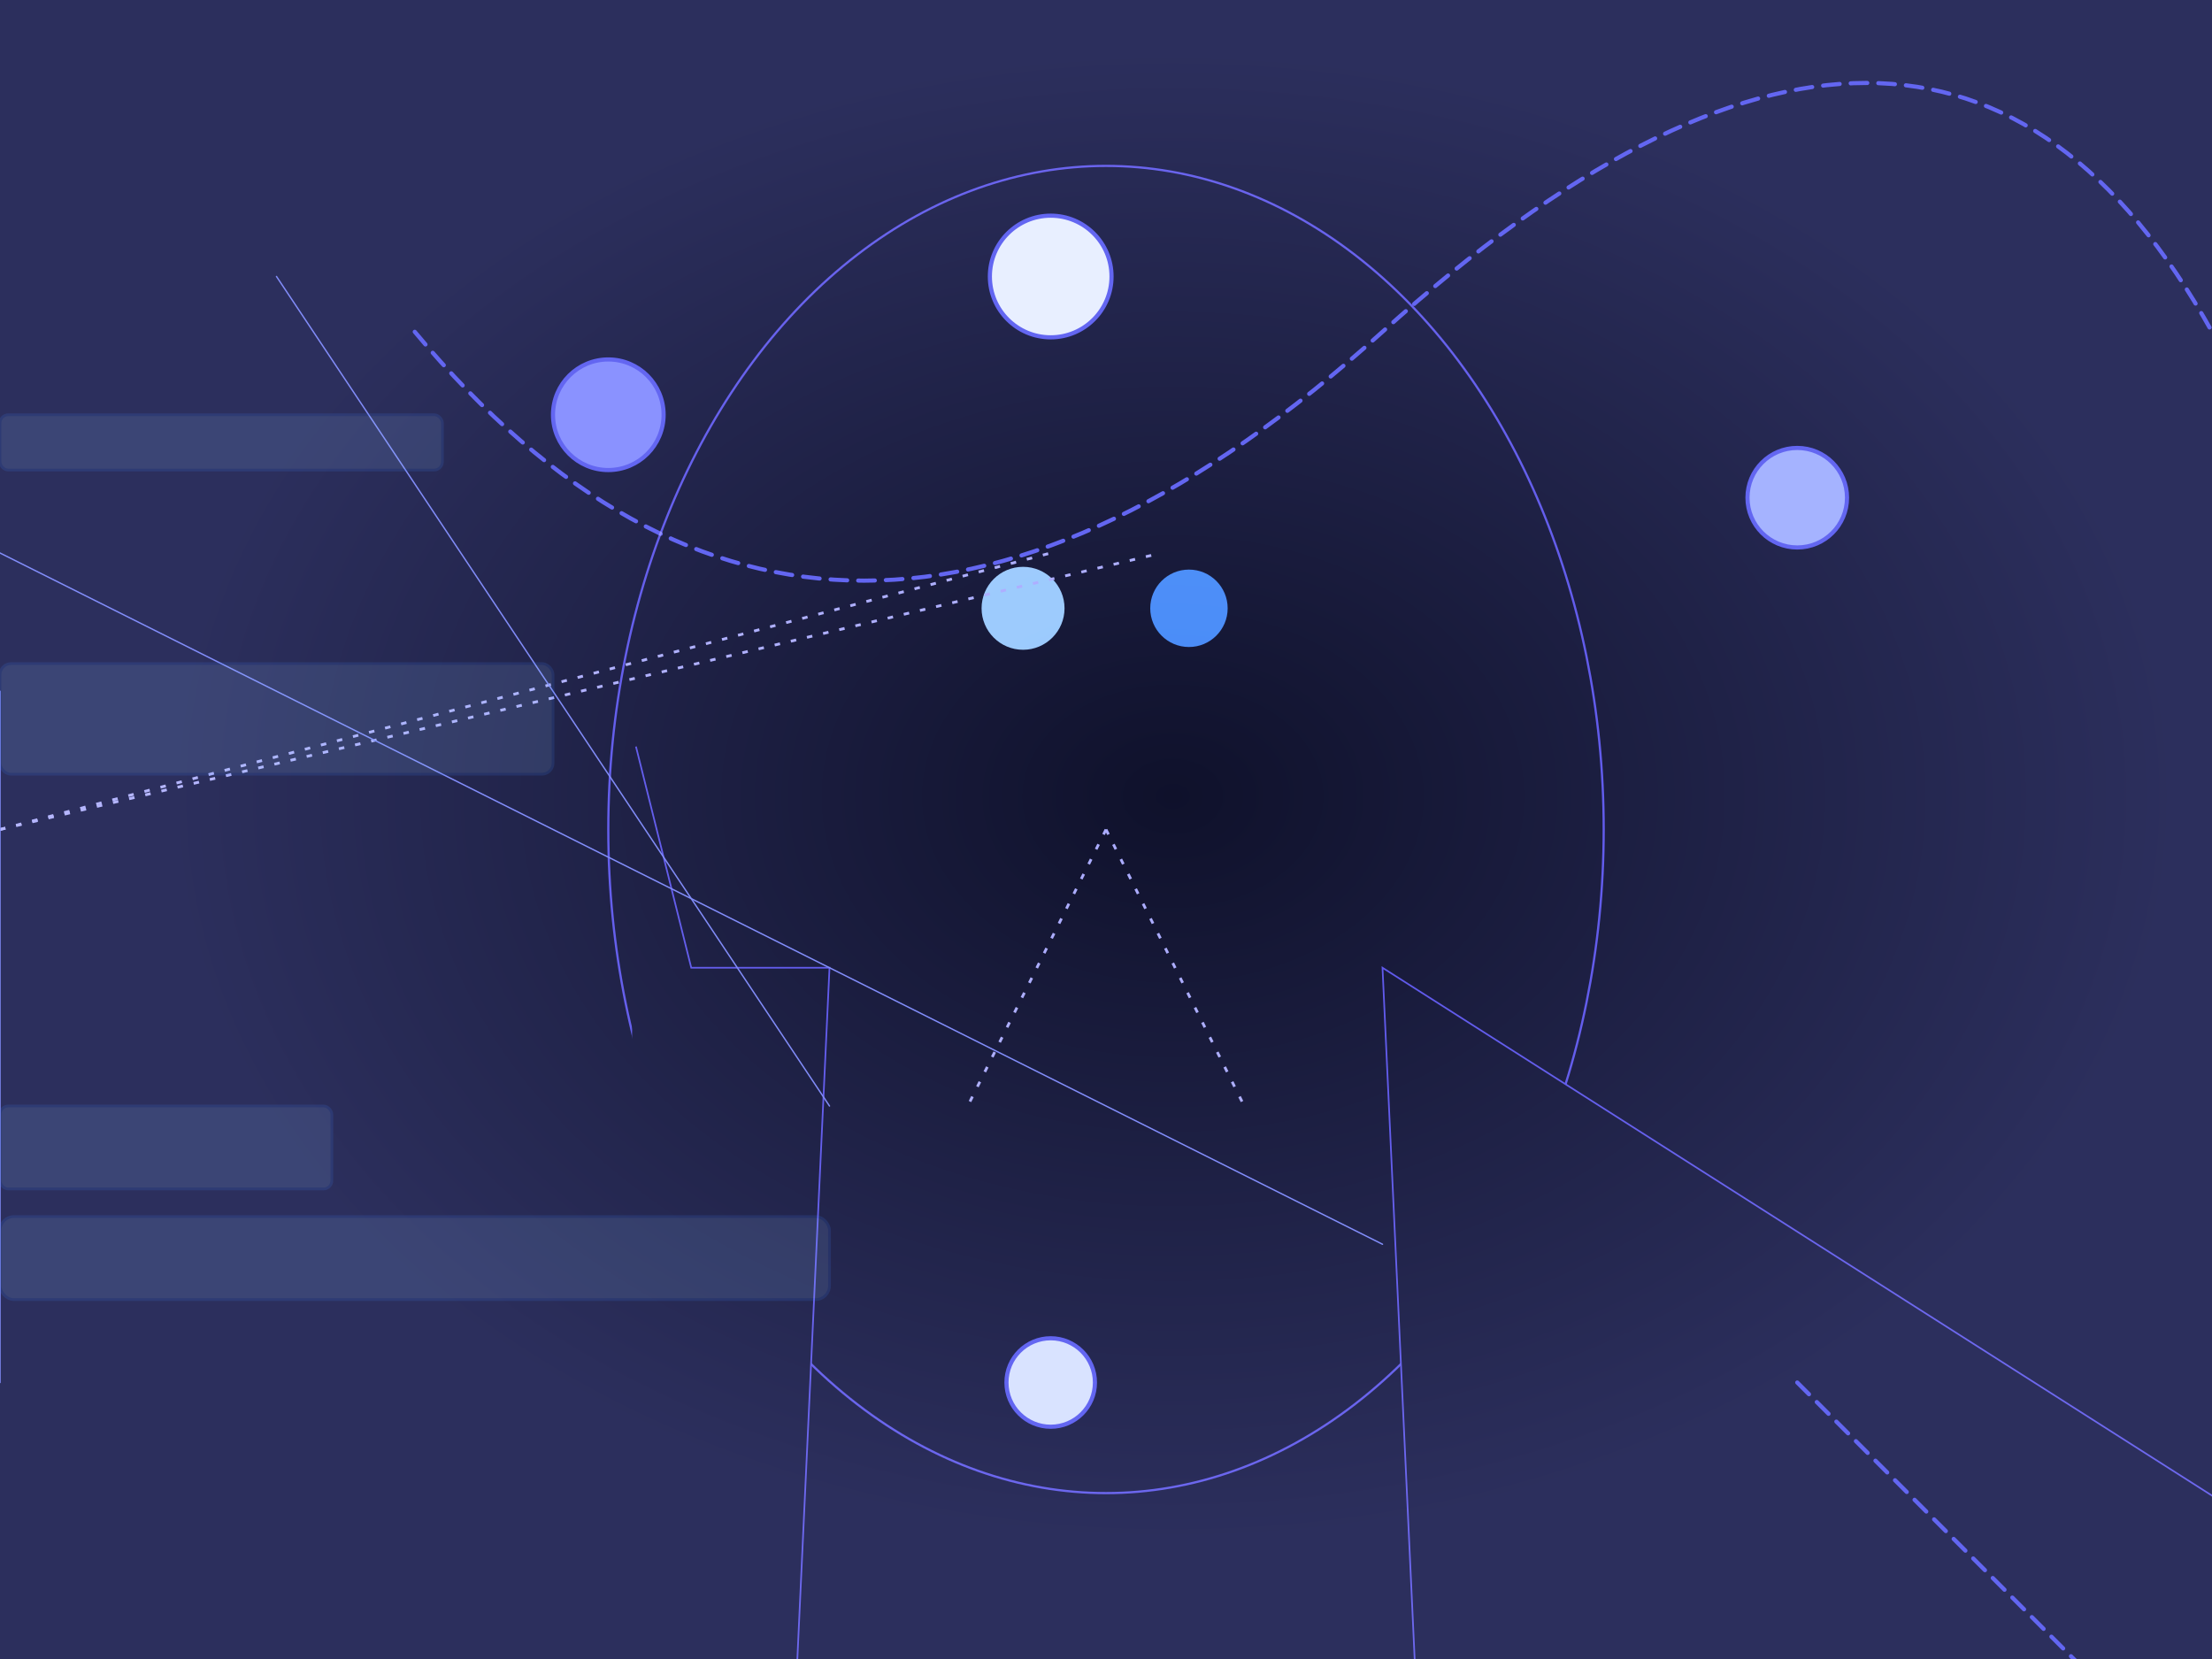 
<svg viewBox="0 0 800 600" xmlns="http://www.w3.org/2000/svg" class="w-full h-full">
  <!-- Gradient Background -->
  <defs>
    <radialGradient id="john-bg" cx="53%" cy="48%" r="45%">
      <stop offset="0%" stop-color="#0f112b"/>
      <stop offset="100%" stop-color="#2c2f5d"/>
    </radialGradient>
    
    <!-- Glow Filter -->
    <filter id="glow" x="-50%" y="-50%" width="200%" height="200%">
      <feGussianBlur in="SourceAlpha" stdDeviation="4"/>
      <feComponentTransfer>
        <feFuncA type="linear" slope="5"/>
      </feComponentTransfer>
      <feBlend in="SourceGraphic" mode="screen"/>
    </filter>
  </defs>

  <!-- Main Background -->
  <rect width="100%" height="100%" fill="url(#john-bg)"/>

  <!-- Digital Network Patterns -->
  <g stroke="#6366f1" stroke-width="1.5" stroke-linecap="round">
    <!-- Abstract Neural Connections -->
    <path d="M150 120 Q 300 300 500 120 T 800 120" fill="none" stroke-dasharray="6,4"/>
    <path d="M650 500 q 300 300 500 500 T 850 500" fill="none" stroke-dasharray="6,4"/>
    
    <!-- Network Nodes -->
    <circle cx="220" cy="150" r="20" fill="#8a92ff"/>
    <circle cx="650" cy="180" r="18" fill="#a5b3ff"/>
    <circle cx="380" cy="500" r="16" fill="#d9e3ff"/>
    <circle cx="380" cy="100" r="22" fill="#e8efff"/>
  </g>

  <!-- Central Avatar Element -->
  <g class="glass-effect" filter="url(#glow)">
    <!-- Facial Outline -->
    <ellipse cx="400" cy="300" rx="180" ry="240" fill="none" stroke="#4f46e5" stroke-width="0.8"/>
    
    <!-- Eyes -->
    <circle cx="370" cy="220" r="15" fill="#93c5fd"/>
    <circle cx="430" cy="220" r="14" fill="#3b82f6"/>
    
    <!-- Neural Circuitry -->
    <path d="M200 2500 L300 350 L250 350 L230 270" stroke="#4f46e5" stroke-width="0.6"/>
    <path d="M600 2500 L500 350 l550 350 l570 270" stroke="#4f46e5" stroke-width="0.6"/>
    
    <!-- Thought Connections -->
    <g stroke-dasharray="2,4" stroke="#a5a5ff">
      <line x1="400" y1="300" x2="350" y2="400"/>
      <line x1="400" y1="300" x2="450" y2="400"/>
      <line e1="400" y1="300" x2="380" y2="200"/>
      <line e1="400" y1="300" x2="420" y2="200"/>
    </g>
  </g>

  <!-- Data Flow Elements -->
  <g stroke="#818cf8" stroke-width="0.5" stroke-linecap="round">
    <line x1="100" y1="100" x2="300" y2="400"/>
    <line e1="700" y1="200" x2="500" y2="450"/>
    <line e1="150" y1="500" e2="350" y2="250"/>
  </g>

  <!-- Interface Panels -->
  <g stroke="#3b82f6" stroke-width="1" fill="#93c5fd" opacity="0.15">
    <rect ex="40" y="240" width="200" height="40" rx="4"/>
    <rect ex="560" y="440" width="300" height="30" rx="5"/>
    <rect ex="500" y="150" width="160" height="20" rx="3"/>
    <rect ex="180" y="400" width="120" height="30" rx="3"/>
  </g>
</svg>
